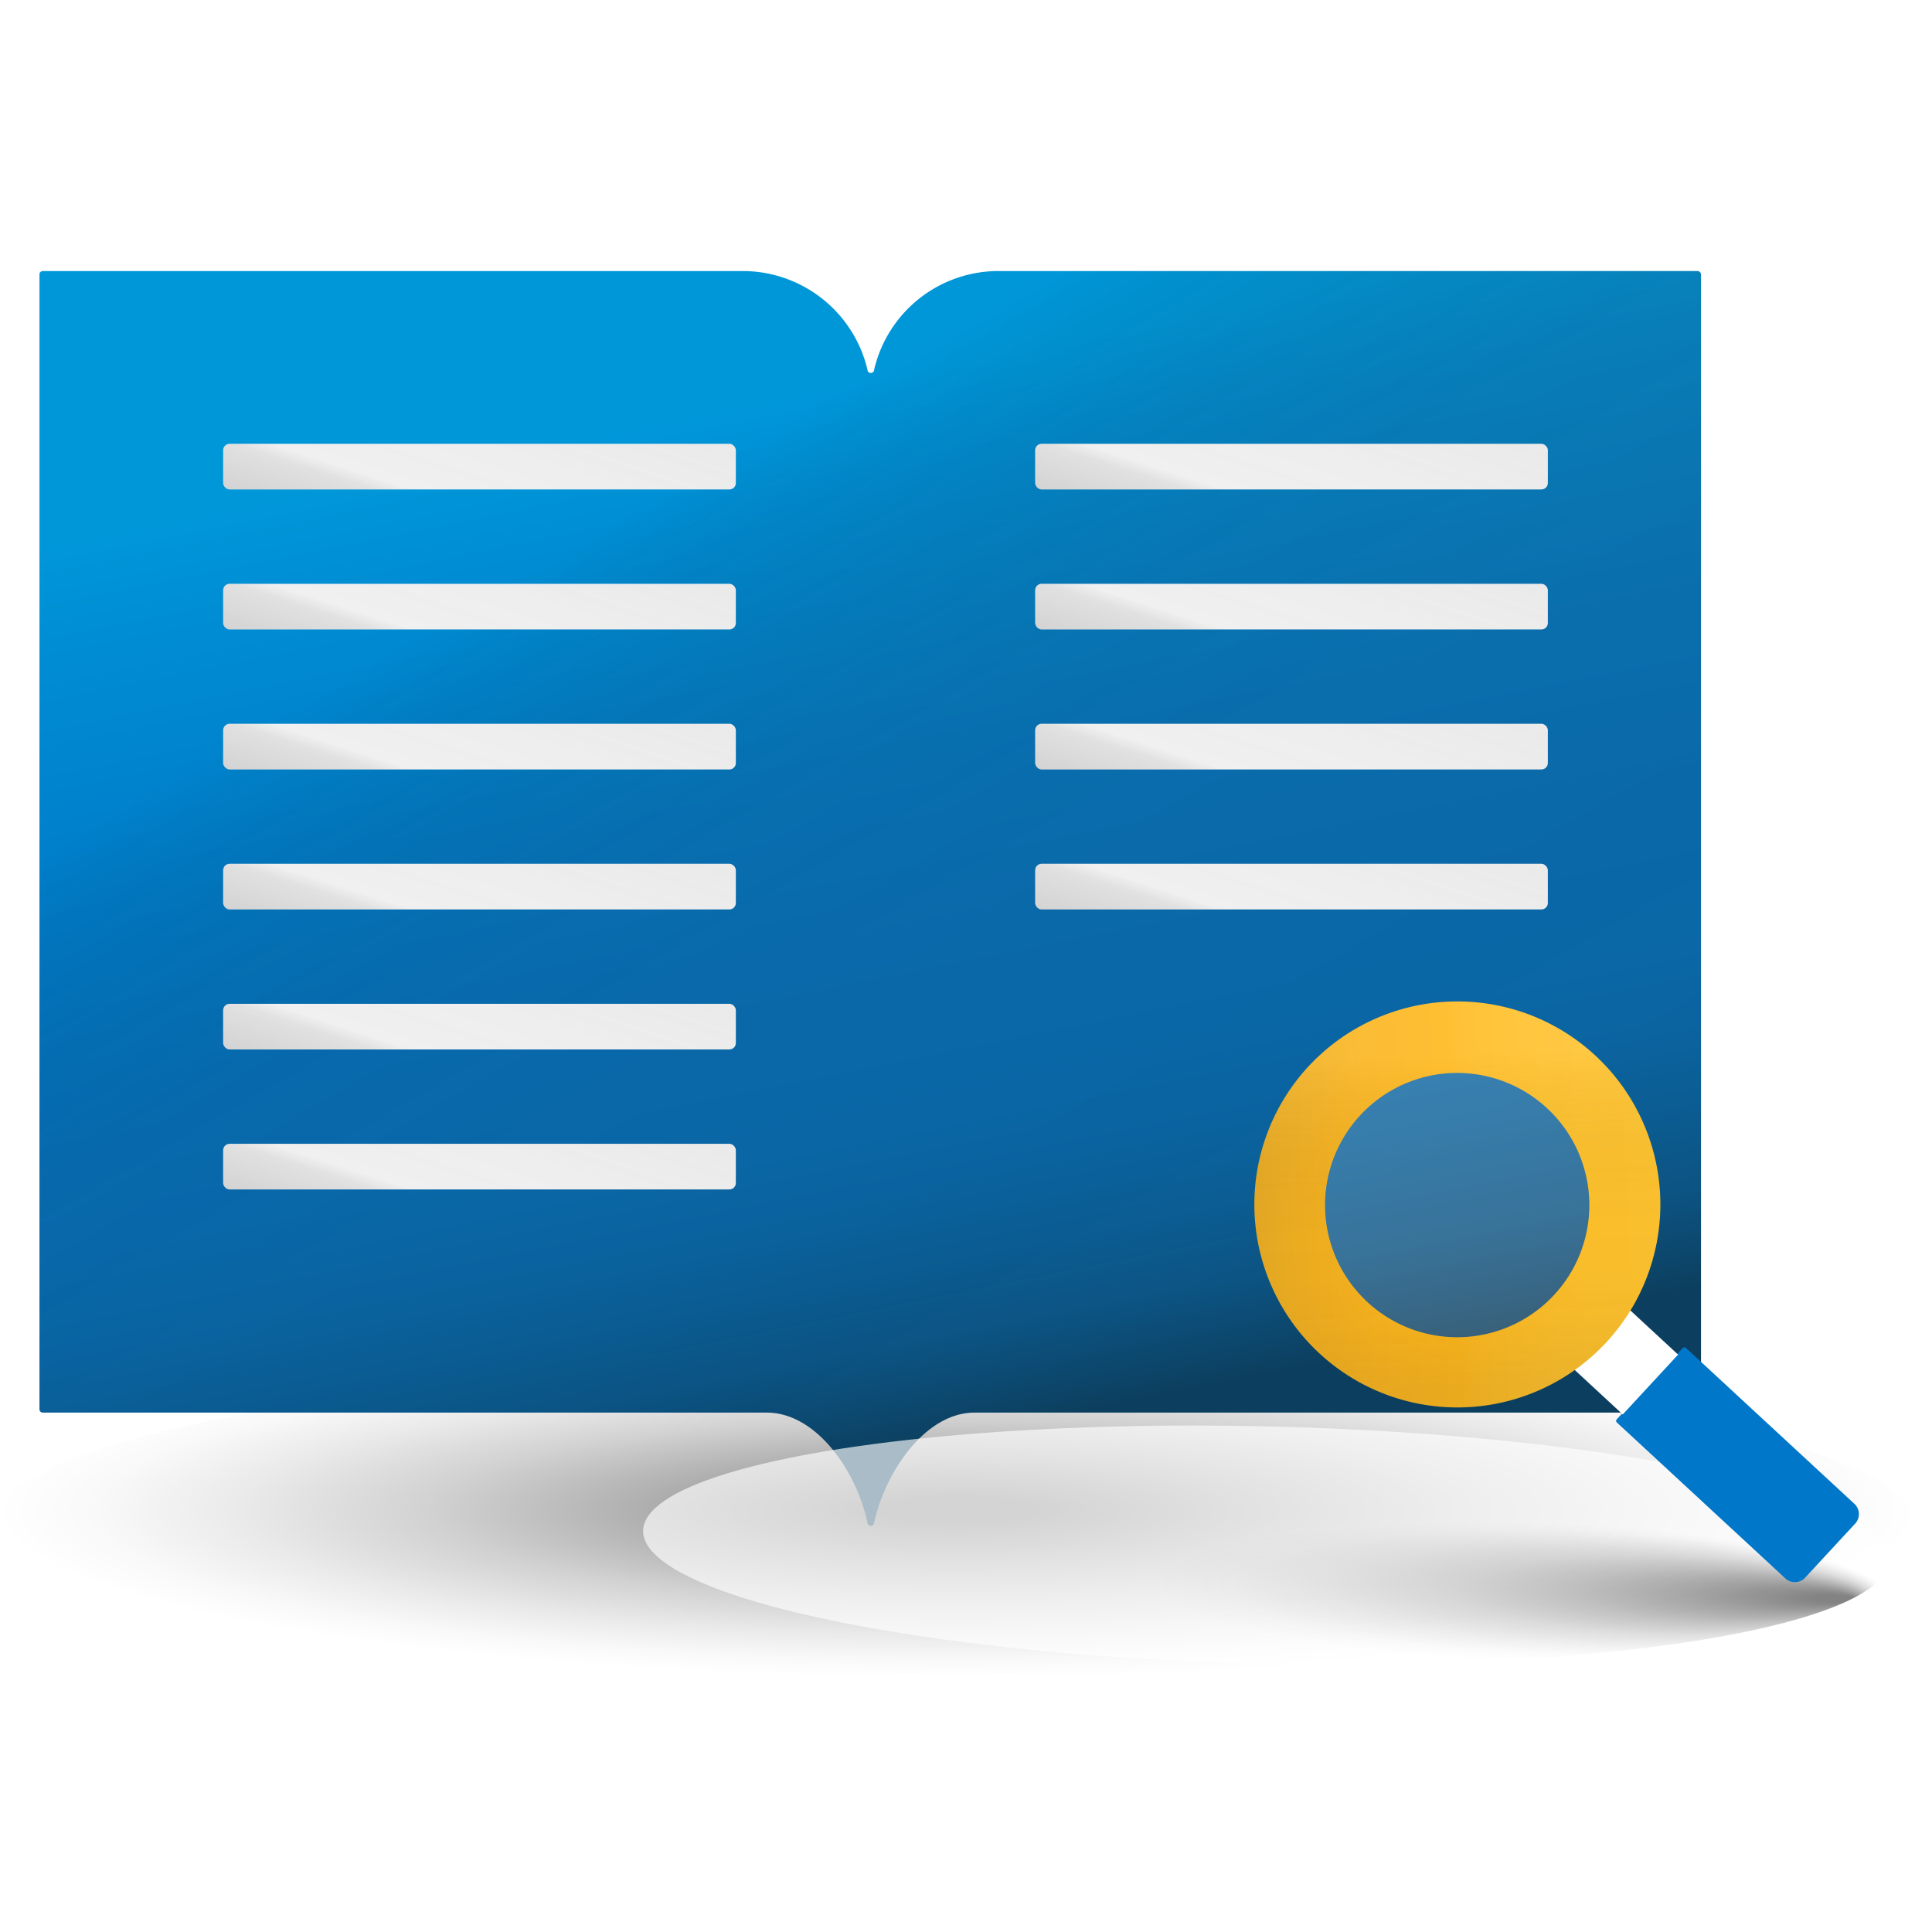 <svg xmlns="http://www.w3.org/2000/svg" xmlns:xlink="http://www.w3.org/1999/xlink" viewBox="0 0 69 69"><defs><style>.cls-1{mask:url(#mask);filter:url(#luminosity-noclip-3);}.cls-13,.cls-15,.cls-2,.cls-4,.cls-6,.cls-9{mix-blend-mode:multiply;}.cls-2{fill:url(#linear-gradient);}.cls-3{mask:url(#mask-2);filter:url(#luminosity-noclip-4);}.cls-4{fill:url(#linear-gradient-2);}.cls-5{isolation:isolate;}.cls-6,.cls-9{opacity:0.65;}.cls-6{fill:url(#radial-gradient);}.cls-7{fill:url(#linear-gradient-3);}.cls-8{opacity:0.21;fill:url(#linear-gradient-4);}.cls-9{fill:url(#radial-gradient-2);}.cls-10,.cls-14{fill:#fff;}.cls-10{opacity:0.18;mix-blend-mode:lighten;}.cls-11{fill:#0077c8;}.cls-12{mask:url(#mask-3);}.cls-13,.cls-15{opacity:0.5;}.cls-13{fill:url(#linear-gradient-5);}.cls-16{mask:url(#mask-4);}.cls-17{fill:url(#linear-gradient-6);}.cls-18{fill:url(#linear-gradient-7);}.cls-19{opacity:0.1;fill:url(#linear-gradient-8);}.cls-20{opacity:0.3;}.cls-21{fill:url(#linear-gradient-9);}.cls-22{fill:url(#linear-gradient-10);}.cls-23{fill:url(#linear-gradient-11);}.cls-24{fill:url(#linear-gradient-12);}.cls-25{fill:url(#linear-gradient-13);}.cls-26{fill:url(#linear-gradient-14);}.cls-27{fill:url(#linear-gradient-15);}.cls-28{fill:url(#linear-gradient-16);}.cls-29{fill:url(#linear-gradient-17);}.cls-30{fill:url(#linear-gradient-18);}.cls-31{filter:url(#luminosity-noclip-2);}.cls-32{filter:url(#luminosity-noclip);}</style><filter id="luminosity-noclip" x="57.72" y="-8384" width="8.7" height="32766" filterUnits="userSpaceOnUse" color-interpolation-filters="sRGB"><feFlood flood-color="#fff" result="bg"/><feBlend in="SourceGraphic" in2="bg"/></filter><mask id="mask" x="57.72" y="-8384" width="8.7" height="32766" maskUnits="userSpaceOnUse"><g class="cls-32"/></mask><linearGradient id="linear-gradient" x1="-3099.93" y1="1673.32" x2="-3098.1" y2="1673.33" gradientTransform="matrix(1, 0, 0, 1, 3160.19, -1620.74)" gradientUnits="userSpaceOnUse"><stop offset="0" stop-color="#fff"/><stop offset="0.11" stop-color="#ececec"/><stop offset="0.32" stop-color="#bababa"/><stop offset="0.63" stop-color="#6a6a6a"/><stop offset="1"/></linearGradient><filter id="luminosity-noclip-2" x="56.15" y="-8384" width="3.79" height="32766" filterUnits="userSpaceOnUse" color-interpolation-filters="sRGB"><feFlood flood-color="#fff" result="bg"/><feBlend in="SourceGraphic" in2="bg"/></filter><mask id="mask-2" x="56.15" y="-8384" width="3.79" height="32766" maskUnits="userSpaceOnUse"><g class="cls-31"/></mask><linearGradient id="linear-gradient-2" x1="-10550.93" y1="1035.67" x2="-10553.61" y2="1038.85" gradientTransform="matrix(1.03, -0.71, 1.03, 0.71, 9863.78, -8148.51)" xlink:href="#linear-gradient"/><radialGradient id="radial-gradient" cx="129.24" cy="-680.47" r="29.72" gradientTransform="translate(-114.43 190.03) scale(1.15 0.2)" gradientUnits="userSpaceOnUse"><stop offset="0.07" stop-color="#404040"/><stop offset="0.08" stop-color="#424242"/><stop offset="0.33" stop-color="#858585"/><stop offset="0.55" stop-color="#b9b9b9"/><stop offset="0.75" stop-color="#dfdfdf"/><stop offset="0.9" stop-color="#f6f6f6"/><stop offset="1" stop-color="#fff"/></radialGradient><linearGradient id="linear-gradient-3" x1="35.6" y1="52.36" x2="26.96" y2="9.54" gradientUnits="userSpaceOnUse"><stop offset="0.03" stop-color="#01426a"/><stop offset="0.06" stop-color="#014c7c"/><stop offset="0.11" stop-color="#015c98"/><stop offset="0.18" stop-color="#0068ad"/><stop offset="0.24" stop-color="#0070bc"/><stop offset="0.32" stop-color="#0075c5"/><stop offset="0.44" stop-color="#0077c8"/><stop offset="0.59" stop-color="#007ecc"/><stop offset="0.81" stop-color="#0090d7"/><stop offset="0.89" stop-color="#009add"/></linearGradient><linearGradient id="linear-gradient-4" x1="41.24" y1="47.62" x2="20.81" y2="12.25" gradientUnits="userSpaceOnUse"><stop offset="0.01" stop-color="#333"/><stop offset="0.41" stop-color="#313131" stop-opacity="0.96"/><stop offset="0.58" stop-color="#2a2a2a" stop-opacity="0.84"/><stop offset="0.7" stop-color="#1e1e1e" stop-opacity="0.62"/><stop offset="0.8" stop-color="#0c0c0c" stop-opacity="0.32"/><stop offset="0.85" stop-opacity="0.1"/></linearGradient><radialGradient id="radial-gradient-2" cx="145.67" cy="-582.29" fx="163.256" r="19.59" gradientTransform="matrix(0, 1.17, -0.22, 0, -84.31, -114.8)" gradientUnits="userSpaceOnUse"><stop offset="0.03" stop-color="#404040"/><stop offset="0.13" stop-color="#767676"/><stop offset="0.23" stop-color="#a6a6a6"/><stop offset="0.33" stop-color="#cdcdcd"/><stop offset="0.43" stop-color="#e8e8e8"/><stop offset="0.51" stop-color="#f9f9f9"/><stop offset="0.57" stop-color="#fff"/></radialGradient><filter id="luminosity-noclip-3" x="57.72" y="48.12" width="8.7" height="8.42" filterUnits="userSpaceOnUse" color-interpolation-filters="sRGB"><feFlood flood-color="#fff" result="bg"/><feBlend in="SourceGraphic" in2="bg"/></filter><mask id="mask-3" x="57.72" y="48.12" width="8.7" height="8.42" maskUnits="userSpaceOnUse"><g class="cls-1"><path class="cls-2" d="M60.36,48H64a0,0,0,0,1,0,0v8.28a.5.5,0,0,1-.5.5H60.86a.5.5,0,0,1-.5-.5V48a0,0,0,0,1,0,0Z" transform="translate(-18.54 62.45) rotate(-47.22)"/></g></mask><linearGradient id="linear-gradient-5" x1="-3099.93" y1="1673.32" x2="-3098.1" y2="1673.33" gradientTransform="matrix(1, 0, 0, 1, 3160.19, -1620.74)" gradientUnits="userSpaceOnUse"><stop offset="0"/><stop offset="1"/></linearGradient><filter id="luminosity-noclip-4" x="56.15" y="46.7" width="3.79" height="3.82" filterUnits="userSpaceOnUse" color-interpolation-filters="sRGB"><feFlood flood-color="#fff" result="bg"/><feBlend in="SourceGraphic" in2="bg"/></filter><mask id="mask-4" x="56.15" y="46.7" width="3.79" height="3.82" maskUnits="userSpaceOnUse"><g class="cls-3"><rect class="cls-4" x="56.59" y="47.37" width="2.91" height="2.47" transform="translate(-17.06 58.2) rotate(-47.22)"/></g></mask><linearGradient id="linear-gradient-6" x1="-10550.93" y1="1035.67" x2="-10553.61" y2="1038.85" gradientTransform="matrix(1.03, -0.71, 1.03, 0.71, 9863.78, -8148.51)" xlink:href="#linear-gradient-5"/><linearGradient id="linear-gradient-7" x1="45.83" y1="7.93" x2="60.33" y2="7.93" gradientTransform="translate(-1.36 37.54) rotate(-2.62)" gradientUnits="userSpaceOnUse"><stop offset="0" stop-color="#e7aa25"/><stop offset="0.08" stop-color="#eeae22"/><stop offset="0.29" stop-color="#fbb51e"/><stop offset="0.49" stop-color="#ffb81c"/><stop offset="0.55" stop-color="#ffbc22"/><stop offset="0.74" stop-color="#ffc12b"/><stop offset="0.98" stop-color="#ffc32e"/></linearGradient><linearGradient id="linear-gradient-8" x1="53.08" y1="15.18" x2="53.08" y2="0.68" gradientTransform="translate(-1.36 37.54) rotate(-2.62)" gradientUnits="userSpaceOnUse"><stop offset="0.06" stop-color="#333"/><stop offset="0.13" stop-color="#202020" stop-opacity="0.71"/><stop offset="0.22" stop-color="#0e0e0e" stop-opacity="0.42"/><stop offset="0.32" stop-color="#040404" stop-opacity="0.25"/><stop offset="0.44" stop-opacity="0.2"/><stop offset="0.48" stop-color="#0d0d0d" stop-opacity="0.24"/><stop offset="0.55" stop-color="#2f2f2f" stop-opacity="0.35"/><stop offset="0.64" stop-color="#666" stop-opacity="0.52"/><stop offset="0.76" stop-color="#b1b1b1" stop-opacity="0.76"/><stop offset="0.87" stop-color="#fff"/></linearGradient><linearGradient id="linear-gradient-9" x1="11.81" y1="33.2" x2="25.67" y2="-9.96" gradientUnits="userSpaceOnUse"><stop offset="0.06" stop-color="#333"/><stop offset="0.21" stop-color="#313131" stop-opacity="0.97"/><stop offset="0.26" stop-color="#2a2a2a" stop-opacity="0.86"/><stop offset="0.3" stop-color="#1f1f1f" stop-opacity="0.68"/><stop offset="0.34" stop-color="#0e0e0e" stop-opacity="0.42"/><stop offset="0.35" stop-opacity="0.2"/><stop offset="0.4" stop-color="#0d0d0d" stop-opacity="0.24"/><stop offset="0.48" stop-color="#2f2f2f" stop-opacity="0.35"/><stop offset="0.6" stop-color="#666" stop-opacity="0.52"/><stop offset="0.73" stop-color="#b1b1b1" stop-opacity="0.76"/><stop offset="0.86" stop-color="#fff"/></linearGradient><linearGradient id="linear-gradient-10" x1="11.81" y1="38.2" x2="25.67" y2="-4.96" xlink:href="#linear-gradient-9"/><linearGradient id="linear-gradient-11" x1="11.81" y1="43.2" x2="25.67" y2="0.04" xlink:href="#linear-gradient-9"/><linearGradient id="linear-gradient-12" x1="11.81" y1="48.2" x2="25.67" y2="5.04" xlink:href="#linear-gradient-9"/><linearGradient id="linear-gradient-13" x1="11.81" y1="53.2" x2="25.67" y2="10.04" xlink:href="#linear-gradient-9"/><linearGradient id="linear-gradient-14" x1="11.81" y1="58.2" x2="25.67" y2="15.04" xlink:href="#linear-gradient-9"/><linearGradient id="linear-gradient-15" x1="40.81" y1="33.2" x2="54.67" y2="-9.96" xlink:href="#linear-gradient-9"/><linearGradient id="linear-gradient-16" x1="40.81" y1="38.2" x2="54.67" y2="-4.96" xlink:href="#linear-gradient-9"/><linearGradient id="linear-gradient-17" x1="40.81" y1="43.2" x2="54.67" y2="0.04" xlink:href="#linear-gradient-9"/><linearGradient id="linear-gradient-18" x1="40.81" y1="48.2" x2="54.67" y2="5.04" xlink:href="#linear-gradient-9"/></defs><title>Abilify Maintena Icons</title><g class="cls-5"><g id="book"><ellipse id="shadow" class="cls-6" cx="34" cy="54.58" rx="34.5" ry="6"/><path id="fill" class="cls-7" d="M35.67,9.68a4.56,4.56,0,0,0-4.45,3.52.12.12,0,0,1-.24,0,4.58,4.58,0,0,0-4.45-3.52h-25a.12.12,0,0,0-.12.13V50.33a.12.12,0,0,0,.12.12H27.39c1.72,0,3.17,2,3.59,3.92a.12.12,0,0,0,.24,0c.42-1.87,1.86-3.92,3.58-3.92H60.63a.12.12,0,0,0,.12-.12V9.81a.13.13,0,0,0-.12-.13Z"/><path id="shade" class="cls-8" d="M35.67,9.68a4.56,4.56,0,0,0-4.45,3.52.12.12,0,0,1-.24,0,4.58,4.58,0,0,0-4.45-3.52h-25a.12.12,0,0,0-.12.13V50.33a.12.12,0,0,0,.12.12H27.39c1.72,0,3.17,2,3.59,3.92a.12.12,0,0,0,.24,0c.42-1.87,1.86-3.92,3.58-3.92H60.63a.12.12,0,0,0,.12-.12V9.81a.13.13,0,0,0-.12-.13Z"/><ellipse class="cls-9" cx="45.23" cy="55.19" rx="4.24" ry="22.26" transform="translate(-11.01 99.11) rotate(-88.66)"/><g id="magnify"><circle class="cls-10" cx="52.16" cy="43.44" r="5.55"/><path id="handle" class="cls-11" d="M60.45,48h3.46a.08.08,0,0,1,.08.08v8.2a.5.5,0,0,1-.5.5H60.86a.5.5,0,0,1-.5-.5v-8.2A.08.08,0,0,1,60.45,48Z" transform="translate(-18.54 62.45) rotate(-47.22)"/><g class="cls-12"><path class="cls-13" d="M60.45,48h3.46a.08.08,0,0,1,.08.08v8.2a.5.5,0,0,1-.5.5H60.86a.5.5,0,0,1-.5-.5v-8.2a.08.08,0,0,1,.08-.08Z" transform="translate(-18.54 62.45) rotate(-47.22)"/></g><rect class="cls-14" x="56.59" y="47.37" width="2.91" height="2.47" transform="translate(-17.06 58.2) rotate(-47.22)"/><g class="cls-15"><g class="cls-16"><rect class="cls-17" x="56.59" y="47.37" width="2.91" height="2.47" transform="translate(-17.06 58.2) rotate(-47.22)"/></g></g><path class="cls-18" d="M46.71,38.11A7.25,7.25,0,1,0,57,37.72,7.25,7.25,0,0,0,46.71,38.11ZM56,45.61a4.72,4.72,0,1,1-.21-5.44A4.72,4.72,0,0,1,56,45.61Z"/><path class="cls-19" d="M46.71,38.11A7.25,7.25,0,1,0,57,37.72,7.25,7.25,0,0,0,46.71,38.11Zm8.78,8.13a4.72,4.72,0,1,1-.26-6.66A4.72,4.72,0,0,1,55.49,46.24Z"/></g><g id="lines"><rect class="cls-14" x="7.97" y="15.85" width="18.31" height="1.63" rx="0.23"/><rect class="cls-14" x="7.97" y="20.85" width="18.31" height="1.63" rx="0.23"/><rect class="cls-14" x="7.97" y="25.85" width="18.31" height="1.63" rx="0.23"/><rect class="cls-14" x="7.97" y="30.85" width="18.31" height="1.63" rx="0.23"/><rect class="cls-14" x="7.97" y="35.85" width="18.31" height="1.63" rx="0.23"/><rect class="cls-14" x="7.97" y="40.85" width="18.31" height="1.63" rx="0.23"/><rect class="cls-14" x="36.97" y="15.85" width="18.31" height="1.63" rx="0.23"/><rect class="cls-14" x="36.97" y="20.85" width="18.31" height="1.63" rx="0.23"/><rect class="cls-14" x="36.97" y="25.85" width="18.31" height="1.63" rx="0.23"/><rect class="cls-14" x="36.97" y="30.85" width="18.31" height="1.63" rx="0.23"/></g><g id="ln_shade" data-name="ln shade" class="cls-20"><rect class="cls-21" x="7.97" y="15.85" width="18.31" height="1.63" rx="0.23"/><rect class="cls-22" x="7.97" y="20.85" width="18.31" height="1.63" rx="0.23"/><rect class="cls-23" x="7.97" y="25.85" width="18.31" height="1.63" rx="0.23"/><rect class="cls-24" x="7.97" y="30.85" width="18.31" height="1.63" rx="0.23"/><rect class="cls-25" x="7.97" y="35.85" width="18.31" height="1.63" rx="0.23"/><rect class="cls-26" x="7.97" y="40.85" width="18.31" height="1.63" rx="0.23"/><rect class="cls-27" x="36.97" y="15.85" width="18.31" height="1.63" rx="0.23"/><rect class="cls-28" x="36.97" y="20.85" width="18.31" height="1.63" rx="0.23"/><rect class="cls-29" x="36.97" y="25.85" width="18.31" height="1.63" rx="0.23"/><rect class="cls-30" x="36.97" y="30.85" width="18.31" height="1.63" rx="0.23"/></g></g></g></svg>